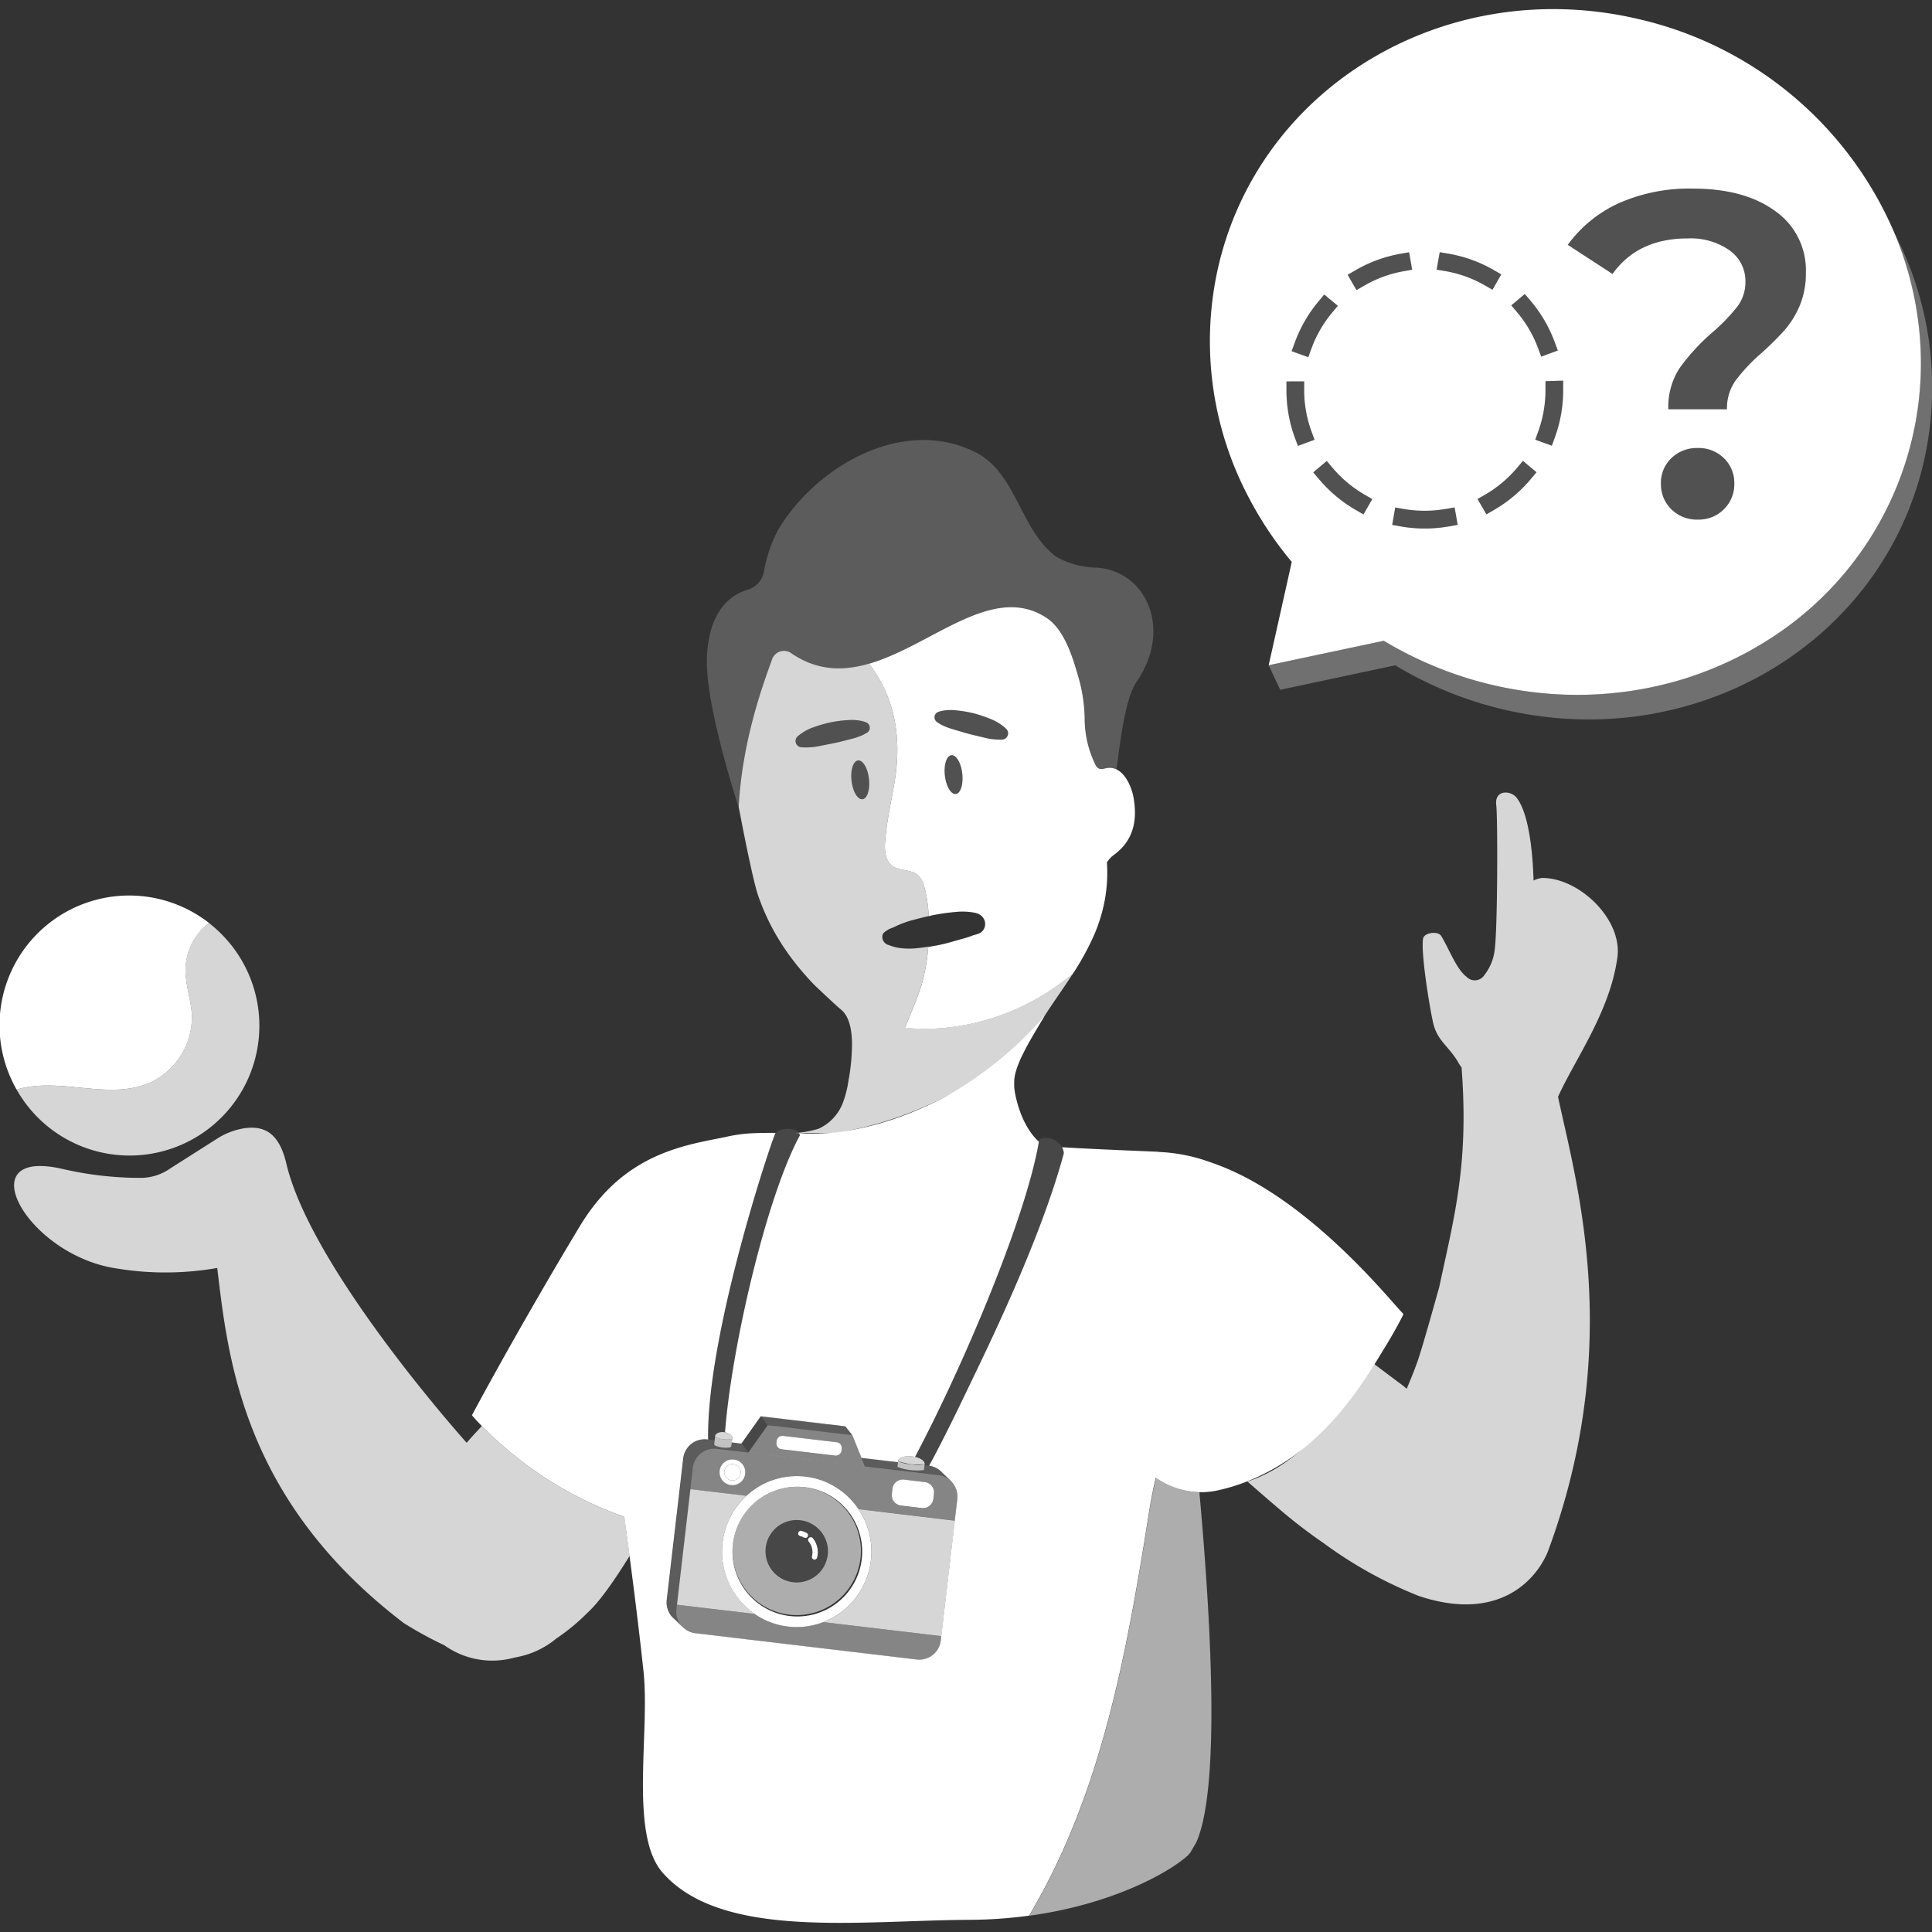 <svg viewBox="0 0 300 300" xmlns="http://www.w3.org/2000/svg"><rect x="0" y="0" width="300" height="300" fill="#333333" stroke="none"/><g fill="#fff"><path d="m 119.91 102.39 a 1.96 1.96 0 0 1 2.91 -1 c 4.06 2.81 8.12 2.84 12.15 1.67 9.74 -2.83 19.22 -12.67 27.6 -7.09 2.69 1.79 3.97 5.96 4.81 8.84 a 24.41 24.41 0 0 1 1.07 6.88 16.28 16.28 0 0 0 1.63 6.97 1.37 1.37 0 0 0 .52 .65 c .4 .22 .89 .02 1.34 -.05 a 2.42 2.42 0 0 1 1.43 .22 c .76 -5.99 1.56 -11.35 3.16 -13.68 5.67 -8.33 1.26 -17.4 -6.52 -17.67 a 12.98 12.98 0 0 1 -6.01 -1.69 c -5.63 -4.22 -6.09 -12.78 -12.36 -16.13 -11.1 -5.74 -24.65 1.83 -30.7 11.77 a 21.32 21.32 0 0 0 -2.31 6.66 3.62 3.62 0 0 1 -2.57 2.84 c -2.42 .72 -5.94 3.04 -6.29 10.36 -.32 6.67 3.9 20.26 5.09 23.94 -.06 -.32 -.1 -.51 -.1 -.51 .51 -10.48 3.84 -19.31 5.15 -22.98 z" opacity=".2"/><path d="m 171.92 119.26 c -.45 .07 -.94 .27 -1.34 .05 a 1.37 1.37 0 0 1 -.52 -.65 16.28 16.28 0 0 1 -1.63 -6.97 24.41 24.41 0 0 0 -1.07 -6.88 c -.84 -2.89 -2.12 -7.05 -4.81 -8.84 -8.37 -5.58 -17.85 4.27 -27.6 7.09 2.86 3.77 5.44 9.46 3.95 18.4 -.52 3.1 -1.25 6.17 -1.47 9.31 -.1 1.37 .06 2.96 1.2 3.74 1.11 .77 2.76 .46 3.82 1.31 a 3.71 3.71 0 0 1 1.09 1.94 20.43 20.43 0 0 1 .66 4.5 c .23 -.05 .46 -.11 .69 -.16 a 34.02 34.02 0 0 1 3.6 -.5 9.93 9.93 0 0 1 1.98 0 c .19 .02 .38 .04 .68 .09 l .29 .06 c .04 .01 .18 .04 .26 .07 l .18 .07 a 2 2 0 0 1 .3 .16 l .14 .1 a 1.75 1.75 0 0 1 .28 .28 1.62 1.62 0 0 1 .34 .72 1.73 1.73 0 0 1 -.04 .83 1.85 1.85 0 0 1 -.16 .34 1.31 1.31 0 0 1 -.27 .34 1 1 0 0 1 -.18 .15 2.8 2.8 0 0 1 -.79 .31 4.24 4.24 0 0 0 -.59 .19 13.39 13.39 0 0 1 -1.63 .51 c -1.12 .32 -2.26 .68 -3.43 .91 -.56 .12 -1.13 .22 -1.71 .3 a 30 30 0 0 1 -.92 5.49 c -.69 2.43 -2.72 7.05 -2.72 7.05 s 13.35 2.19 26.07 -8.34 c -.02 .03 -.03 .06 -.05 .09 a 42.17 42.17 0 0 0 3.21 -5.77 25.33 25.33 0 0 0 1.81 -5.73 23.45 23.45 0 0 0 .34 -5.9 4.15 4.15 0 0 1 1.12 -1.2 c 3.01 -2.23 3.63 -5.29 3.02 -8.85 -.25 -1.45 -1.13 -3.67 -2.66 -4.4 a 2.42 2.42 0 0 0 -1.44 -.21 z m -23.51 4.03 c -.75 .08 -1.5 -1.2 -1.69 -2.86 s .26 -3.08 1.01 -3.16 1.51 1.2 1.69 2.86 -.26 3.08 -1.01 3.16 z m 8.13 -9.46 a .99 .99 0 0 1 -.96 1.02 h -.02 a 10.28 10.28 0 0 1 -2.65 -.29 c -.83 -.21 -1.67 -.39 -2.5 -.61 s -1.64 -.48 -2.47 -.72 a 9.68 9.68 0 0 1 -1.23 -.44 6.25 6.25 0 0 1 -1.21 -.66 l -.01 -.01 a .9 .9 0 0 1 .24 -1.59 5.38 5.38 0 0 1 1.42 -.26 7.88 7.88 0 0 1 1.39 .04 19.17 19.17 0 0 1 2.73 .47 21 21 0 0 1 2.62 .89 7.6 7.6 0 0 1 2.36 1.51 .97 .97 0 0 1 .29 .65 z"/><path d="m 147.72 117.26 c -.75 .08 -1.2 1.5 -1.01 3.16 s .95 2.95 1.69 2.86 1.2 -1.5 1.01 -3.16 -.94 -2.94 -1.69 -2.86 z" opacity=".15"/><path d="m 134.49 112.16 a 5.39 5.39 0 0 0 -1.41 -.32 7.72 7.72 0 0 0 -1.39 -.02 19.01 19.01 0 0 0 -2.74 .35 21.13 21.13 0 0 0 -2.65 .77 7.61 7.61 0 0 0 -2.42 1.4 .97 .97 0 0 0 -.07 1.38 1 1 0 0 0 .65 .32 h .02 a 10.35 10.35 0 0 0 2.66 -.17 c .84 -.17 1.69 -.31 2.52 -.5 s 1.66 -.41 2.5 -.61 a 9.57 9.57 0 0 0 1.25 -.39 6.24 6.24 0 0 0 1.24 -.6 l .02 -.01 a .9 .9 0 0 0 -.17 -1.6 z" opacity=".15"/><path d="m 151.27 110.78 a 19.17 19.17 0 0 0 -2.73 -.47 7.88 7.88 0 0 0 -1.39 -.04 5.38 5.38 0 0 0 -1.42 .26 .9 .9 0 0 0 -.24 1.59 l .01 .01 a 6.25 6.25 0 0 0 1.21 .66 9.68 9.68 0 0 0 1.23 .44 c .83 .24 1.64 .51 2.47 .72 s 1.66 .4 2.5 .61 a 10.28 10.28 0 0 0 2.65 .29 h .02 a .99 .99 0 0 0 .96 -1.02 .97 .97 0 0 0 -.29 -.66 7.6 7.6 0 0 0 -2.36 -1.51 21 21 0 0 0 -2.62 -.88 z" opacity=".15"/><path d="m 133.24 118.07 c -.75 .08 -1.2 1.5 -1.01 3.16 s .95 2.95 1.69 2.86 1.2 -1.5 1.01 -3.16 -.95 -2.94 -1.69 -2.86 z" opacity=".15"/><path d="m 123.48 175.94 c 1.54 .01 3.4 .03 5.69 .05 7.73 -1.02 22.63 -5.46 32.61 -17.57 q .32 -.51 .65 -1.03 c 1.29 -1.98 2.73 -3.98 4.09 -6.09 .02 -.03 .03 -.06 .05 -.09 -12.71 10.53 -26.07 8.34 -26.07 8.34 s 2.03 -4.63 2.72 -7.05 a 30 30 0 0 0 .92 -5.49 c -.62 .09 -1.25 .17 -1.89 .24 a 11.63 11.63 0 0 1 -1.9 .02 8.44 8.44 0 0 1 -1.02 -.13 6.52 6.52 0 0 1 -1.28 -.38 1.31 1.31 0 0 1 -1.02 -1.52 c .06 -.31 .25 -.52 1.03 -.97 .31 -.14 .78 -.3 .99 -.42 .24 -.11 .5 -.24 .76 -.34 a 15.83 15.83 0 0 1 1.64 -.57 c .9 -.24 1.82 -.48 2.75 -.69 a 20.43 20.43 0 0 0 -.66 -4.5 3.71 3.71 0 0 0 -1.09 -1.94 c -1.06 -.84 -2.71 -.53 -3.82 -1.31 -1.14 -.79 -1.3 -2.38 -1.2 -3.74 .22 -3.14 .95 -6.21 1.47 -9.31 1.49 -8.94 -1.09 -14.63 -3.95 -18.4 -4.02 1.17 -8.09 1.15 -12.15 -1.67 a 1.96 1.96 0 0 0 -2.91 1 c -1.31 3.66 -4.64 12.49 -5.18 22.96 0 0 .04 .19 .1 .51 .41 2.15 2.05 10.62 2.86 13.05 a 34.9 34.9 0 0 0 4.25 8.51 c .63 .93 1.3 1.82 2 2.68 .82 1 1.67 1.97 2.57 2.89 0 0 3.38 3.21 4.1 3.79 1.27 1.02 1.66 3.04 1.71 5.12 a 32.09 32.09 0 0 1 -.55 5.92 16.43 16.43 0 0 1 -.89 3.48 7.23 7.23 0 0 1 -3.78 3.99 17.42 17.42 0 0 1 -3.6 .66 z m 10.44 -51.84 c -.75 .08 -1.5 -1.2 -1.69 -2.86 s .26 -3.08 1.01 -3.16 1.5 1.2 1.69 2.86 -.26 3.08 -1.01 3.16 z m .73 -10.34 l -.02 .01 a 6.19 6.19 0 0 1 -1.24 .6 9.52 9.52 0 0 1 -1.25 .39 c -.84 .2 -1.66 .44 -2.5 .61 s -1.68 .33 -2.52 .5 a 10.35 10.35 0 0 1 -2.66 .17 h -.02 a 1 1 0 0 1 -.65 -.32 .97 .97 0 0 1 .07 -1.38 7.6 7.6 0 0 1 2.43 -1.4 20.9 20.9 0 0 1 2.65 -.77 19.01 19.01 0 0 1 2.74 -.35 7.72 7.72 0 0 1 1.39 .02 5.39 5.39 0 0 1 1.41 .32 .9 .9 0 0 1 .43 .35 .9 .9 0 0 1 -.25 1.25 z" opacity=".8"/><path d="m 124.22 175.95 h -.18 a 1.03 1.03 0 0 1 .18 .32 c -5.14 9.41 -10.61 32.74 -11.64 46.14 .67 .12 1.17 .5 1.13 .9 l -.08 .67 1.49 .18 3.01 -4.24 13.14 1.56 1.08 1.38 1.42 3.52 5.66 .67 .02 -.18 c .06 -.53 1.03 -.85 2.17 -.72 a 4.49 4.49 0 0 1 .46 .08 c 7.14 -13.44 17.16 -36.78 19.24 -48.95 -.03 -.03 -.07 -.06 -.1 -.09 -2.21 -2.07 -3.2 -5.4 -3.56 -7.22 a 8.95 8.95 0 0 1 -.17 -1.17 c -.01 -.33 -.01 -.65 0 -.97 .1 -2.84 3.26 -7.51 4.68 -10.05 a 57.68 57.68 0 0 1 -15.53 12.6 c -11.59 6.09 -20.43 5.78 -22.05 5.61 z"/><path d="m 119.21 221.29 l 2.55 .3 2.55 .31 z"/><path d="m 178.26 236.02 c -3.28 20.6 -7.11 41.59 -17.47 59.78 -.32 .56 -.64 1.11 -.96 1.67 12.86 -1.76 21.64 -6.68 24.54 -9.29 a 4.13 4.13 0 0 0 .43 -.47 c .32 -.53 .64 -1.07 .95 -1.61 3.54 -7.9 2.57 -31.4 .49 -54.39 a 12.41 12.41 0 0 1 -6.72 -2.23 c -.56 2.14 -.91 4.35 -1.26 6.54 z" opacity=".6"/><path d="m 241.93 170.31 c 2.6 -5.78 8.08 -13.21 9.22 -21.66 .8 -5.93 -5.96 -12.35 -11.67 -12.32 a 3.7 3.7 0 0 0 -1.35 .4 c -.15 -5.11 -.85 -10.53 -2.61 -12.84 -.92 -1.21 -3.51 -1.3 -3.18 1.16 .23 1.76 .23 19.64 -.28 22.69 a 7.71 7.71 0 0 1 -1.57 3.67 1.76 1.76 0 0 1 -2.72 .31 c -1.63 -1.23 -2.69 -4.25 -3.97 -6.37 -.5 -.83 -2.68 -.55 -2.83 .41 -.36 2.29 1.03 10.73 1.58 13.12 .64 2.79 2.53 3.65 3.97 6.23 a 5.8 5.8 0 0 0 .43 .64 c 1.08 14.06 -.84 22.03 -3.03 32.08 l -.44 2.03 s -2.63 9.5 -3.39 11.6 c -.51 1.42 -1.07 2.81 -1.66 4.19 -.14 -.12 -.28 -.25 -.42 -.37 l -4.48 -3.36 -.47 -.43 c -3.95 5.08 -9.29 15.26 -19.36 18.56 1.68 1.46 3.28 2.88 5.08 4.39 a 81.19 81.19 0 0 0 6.74 5.17 65.86 65.86 0 0 0 14.82 8.22 c 12.05 4.01 18 -2.14 19.98 -6.82 12.01 -32.3 4.35 -57.71 1.61 -70.7 z" opacity=".8"/><path d="m 111.05 222.99 c .05 -.42 .69 -.7 1.42 -.61 .04 0 .08 .02 .12 .03 1.03 -13.4 6.5 -36.73 11.64 -46.14 a 1.03 1.03 0 0 0 -.18 -.32 c -.71 -.98 -3 -.79 -3.57 -.02 -.01 .02 -.04 .03 -.05 .05 -.66 1.26 -10.72 31.32 -10.45 47.57 l .99 .12 z" opacity=".1"/><path d="m 164 177.18 a 2.68 2.68 0 0 0 -2.23 -.41 1.61 1.61 0 0 0 -.38 .15 c -.01 .08 -.03 .17 -.05 .26 0 .03 -.01 .06 -.02 .09 -2.08 12.17 -12.1 35.5 -19.24 48.95 .91 .21 1.55 .67 1.49 1.13 l -.02 .18 .69 .08 h .02 c 1.97 -3.61 4.14 -8.05 5.9 -11.72 2.77 -5.79 11.3 -23 15.02 -36.79 a 2.05 2.05 0 0 0 -.28 -.95 2.73 2.73 0 0 0 -.9 -.97 z" opacity=".1"/><path d="m 147.83 230.14 l -.22 -.22 c .08 .07 .14 .14 .21 .22 z"/><path d="m 143.56 227.52 l -.09 .74 a 8.63 8.63 0 0 1 -4.12 -.49 l .09 -.74 -5.66 -.67 .53 1.32 -9.11 -1.08 -3.96 -.47 -5.03 -.6 -1.08 -1.38 -1.49 -.18 -.07 .61 c -.02 .19 -.64 .28 -1.37 .19 s -1.31 -.32 -1.29 -.51 l .07 -.61 -.99 -.12 -.18 -.02 a 3.35 3.35 0 0 0 -3.69 2.95 l -2.56 21.98 a 3.38 3.38 0 0 0 .78 2.57 l .03 .02 a 3.31 3.31 0 0 0 .43 .42 l 1.2 1.16 h .01 a 3.37 3.37 0 0 1 -.95 -2.75 l 2.14 -18.33 .04 -.3 .39 -3.35 a 3.35 3.35 0 0 1 3.69 -2.95 l 34.45 4.09 a 3.28 3.28 0 0 1 1.75 .77 l -1.28 -1.24 a 3.3 3.3 0 0 0 -1.93 -.95 h -.02 z" opacity=".2"/><path d="m 111.29 224.95 a 3.35 3.35 0 0 0 -3.69 2.95 l -.39 3.35 8.69 1.03 a 11.5 11.5 0 0 1 17.4 2.06 l 14.97 1.78 -.04 .3 .43 -3.65 a 3.37 3.37 0 0 0 -.84 -2.62 c -.07 -.08 -.14 -.15 -.21 -.22 -.04 -.04 -.08 -.08 -.12 -.12 a 3.28 3.28 0 0 0 -1.75 -.77 z m 4.43 3.9 a 1.98 1.98 0 1 1 -1.74 -2.22 1.99 1.99 0 0 1 1.74 2.22 z m 29.31 3.09 l -.1 .82 a 1.61 1.61 0 0 1 -1.78 1.42 l -3.27 -.39 a 1.62 1.62 0 0 1 -1.4 -1.79 l .1 -.82 a 1.61 1.61 0 0 1 1.78 -1.42 l 3.27 .39 a 1.62 1.62 0 0 1 1.4 1.79 z" opacity=".4"/><path d="m 127.83 251.87 a 11.45 11.45 0 0 1 -10.64 -1.26 l -12.07 -1.43 2.06 -17.63 -2.14 18.33 a 3.37 3.37 0 0 0 .95 2.75 3.28 3.28 0 0 0 1.96 .99 l 34.45 4.09 a 3.35 3.35 0 0 0 3.69 -2.95 l .08 -.7 z" opacity=".4"/><path d="m 133.3 234.34 a 11.76 11.76 0 0 1 -5.47 17.54 l 18.35 2.18 2.06 -17.63 .04 -.3 z" opacity=".8"/><path d="m 105.12 249.18 l 12.07 1.43 a 11.78 11.78 0 0 1 -1.29 -18.34 l -8.69 -1.03 -.04 .3 z" opacity=".8"/><path d="m 112.19 239.56 a 11.76 11.76 0 0 0 5 11.06 11.45 11.45 0 0 0 10.64 1.26 11.76 11.76 0 0 0 5.47 -17.54 11.5 11.5 0 0 0 -17.4 -2.06 11.71 11.71 0 0 0 -3.71 7.28 z m 12.69 -8.64 a 10.07 10.07 0 1 1 -11.07 8.83 10.05 10.05 0 0 1 11.06 -8.83 z"/><path d="m 113.8 239.75 a 9.97 9.97 0 1 0 11.07 -8.83 10.05 10.05 0 0 0 -11.07 8.83 z m 14.72 1.75 a 4.85 4.85 0 1 1 -4.25 -5.44 4.87 4.87 0 0 1 4.26 5.43 z" opacity=".6"/><path d="m 124.27 236.05 a 4.9 4.9 0 1 0 4.25 5.44 4.87 4.87 0 0 0 -4.25 -5.44 z m 1.14 2.55 a .41 .41 0 0 1 -.56 .16 2.54 2.54 0 0 0 -.61 -.24 .41 .41 0 1 1 .21 -.8 3.36 3.36 0 0 1 .8 .32 .41 .41 0 0 1 .16 .57 z m 1.47 3.26 a .41 .41 0 0 1 -.4 .31 .4 .4 0 0 1 -.1 -.01 .41 .41 0 0 1 -.3 -.5 2.61 2.61 0 0 0 -.51 -2.29 .41 .41 0 1 1 .64 -.52 3.44 3.44 0 0 1 .67 3.01 z" opacity=".1"/><path d="m 113.98 226.63 a 2 2 0 1 0 1.74 2.22 1.99 1.99 0 0 0 -1.74 -2.22 z m -.38 3.25 a 1.27 1.27 0 1 1 1.4 -1.11 1.27 1.27 0 0 1 -1.4 1.11 z"/><path d="m 143.63 230.14 l -3.27 -.39 a 1.61 1.61 0 0 0 -1.78 1.42 l -.1 .82 a 1.62 1.62 0 0 0 1.4 1.79 l 3.27 .39 a 1.61 1.61 0 0 0 1.78 -1.42 l .1 -.82 a 1.62 1.62 0 0 0 -1.4 -1.79 z"/><path d="m 113.9 227.36 a 1.27 1.27 0 1 0 1.1 1.41 1.26 1.26 0 0 0 -1.1 -1.41 z"/><path d="m 124.31 221.9 l -2.55 -.3 -2.55 -.3 -3.01 4.24 5.03 .6 3.96 .47 9.11 1.08 -.53 -1.32 -1.42 -3.52 z m 5.38 4.14 l -8.35 -.99 a .9 .9 0 0 1 -.78 -1 l .03 -.29 a .9 .9 0 0 1 .99 -.79 l 8.35 .99 a .9 .9 0 0 1 .78 1 l -.03 .29 a .9 .9 0 0 1 -.99 .78 z" opacity=".4"/><path d="m 130.68 225.24 l .03 -.29 a .9 .9 0 0 0 -.78 -1 l -8.35 -.99 a .9 .9 0 0 0 -.99 .79 l -.03 .29 a .9 .9 0 0 0 .78 1 l 8.35 .99 a .9 .9 0 0 0 .99 -.79 z"/><path d="m 112.34 223.5 c .74 .09 1.35 0 1.37 -.19 .05 -.4 -.45 -.78 -1.13 -.9 -.04 -.01 -.08 -.02 -.12 -.03 -.74 -.09 -1.37 .19 -1.42 .61 -.02 .19 .56 .42 1.3 .51 z" opacity=".8"/><path d="m 112.34 223.5 c -.74 -.09 -1.31 -.32 -1.29 -.51 l -.08 .67 -.07 .61 c -.02 .19 .56 .42 1.29 .51 s 1.35 0 1.37 -.19 l .07 -.61 .08 -.67 c -.02 .19 -.64 .27 -1.37 .19 z" opacity=".7"/><path d="m 139.46 226.86 a 8.66 8.66 0 0 0 4.12 .49 c .05 -.46 -.59 -.92 -1.49 -1.13 a 4.49 4.49 0 0 0 -.46 -.08 c -1.14 -.13 -2.11 .19 -2.17 .72 z" opacity=".8"/><path d="m 141.49 227.36 a 4.46 4.46 0 0 1 -2.03 -.5 l -.02 .18 -.09 .74 a 8.63 8.63 0 0 0 4.12 .49 l .09 -.74 .02 -.18 a 4.49 4.49 0 0 1 -2.09 .01 z" opacity=".7"/><path d="m 119.21 221.29 l -1.08 -1.38 -3.01 4.24 1.08 1.38 z" opacity=".1"/><path d="m 124.31 221.9 l 8.04 .95 -1.08 -1.38 -13.14 -1.56 1.08 1.38 z" opacity=".2"/><path d="m 125.26 238.04 a 3.36 3.36 0 0 0 -.8 -.32 .41 .41 0 1 0 -.21 .8 2.54 2.54 0 0 1 .61 .24 .41 .41 0 0 0 .56 -.16 .41 .41 0 0 0 -.16 -.56 z"/><path d="m 125.63 238.79 a .41 .41 0 0 0 -.06 .58 2.61 2.61 0 0 1 .51 2.29 .41 .41 0 0 0 .3 .5 .4 .4 0 0 0 .1 .01 .41 .41 0 0 0 .4 -.31 3.44 3.44 0 0 0 -.67 -3.02 .41 .41 0 0 0 -.58 -.05 z"/><path d="m 294.09 36.05 a 52.9 52.9 0 0 1 3.68 13.31 50.77 50.77 0 0 1 -22.49 49.51 q -2.02 1.33 -4.16 2.48 a 54.24 54.24 0 0 1 -6.66 3.02 q -2.3 .86 -4.68 1.52 t -4.84 1.1 a 56.65 56.65 0 0 1 -17.82 .37 q -2.78 -.38 -5.58 -1.04 a 58.19 58.19 0 0 1 -6.61 -1.99 c -.93 -.34 -1.84 -.71 -2.74 -1.09 q -2.68 -1.14 -5.21 -2.52 c -.72 -.4 -1.43 -.8 -2.13 -1.22 l -11.3 2.4 -6.55 1.4 1.79 3.81 17.87 -3.8 a 58.19 58.19 0 0 0 16.69 6.83 c 29.81 7.07 59.13 -10.33 65.47 -38.86 a 51.9 51.9 0 0 0 -4.73 -35.23 z" opacity=".3"/><path d="m 214.87 99.5 c .7 .42 1.41 .83 2.13 1.22 q 2.52 1.38 5.21 2.52 c .9 .38 1.81 .75 2.74 1.09 a 58.19 58.19 0 0 0 6.61 1.99 q 2.79 .66 5.58 1.04 a 56.65 56.65 0 0 0 17.82 -.36 q 2.46 -.45 4.84 -1.1 t 4.68 -1.52 a 54.24 54.24 0 0 0 6.66 -3.02 q 2.14 -1.15 4.16 -2.48 a 50.77 50.77 0 0 0 22.49 -49.51 52.86 52.86 0 0 0 -3.68 -13.32 57.09 57.09 0 0 0 -39.56 -33.06 c -29.81 -7.07 -59.13 10.33 -65.47 38.86 a 51.88 51.88 0 0 0 4.85 35.45 55.9 55.9 0 0 0 6.65 9.95 l -.26 1.19 -3.32 14.86 6.57 -1.4 z m 52.82 -20.43 a 5.49 5.49 0 0 1 -4.05 1.61 5.58 5.58 0 0 1 -4.12 -1.61 5.41 5.41 0 0 1 -1.61 -3.98 5.29 5.29 0 0 1 1.61 -3.94 5.66 5.66 0 0 1 4.12 -1.58 5.56 5.56 0 0 1 4.05 1.58 5.29 5.29 0 0 1 1.61 3.94 5.41 5.41 0 0 1 -1.61 3.98 z m -16.31 -47.52 a 27.07 27.07 0 0 1 11.47 -2.26 q 8.02 0 12.79 3.48 a 11.19 11.19 0 0 1 4.77 9.57 12.85 12.85 0 0 1 -.97 5.16 14.18 14.18 0 0 1 -2.33 3.76 46.15 46.15 0 0 1 -3.58 3.55 27.57 27.57 0 0 0 -4.05 4.3 7.47 7.47 0 0 0 -1.32 4.44 h -9.1 a 11.04 11.04 0 0 1 1.76 -6.41 32.48 32.48 0 0 1 5.12 -5.56 28.3 28.3 0 0 0 3.84 -3.98 6.26 6.26 0 0 0 1.25 -3.84 5.85 5.85 0 0 0 -2.44 -4.87 10.48 10.48 0 0 0 -6.52 -1.87 q -7.74 0 -11.68 5.52 l -6.95 -4.52 a 20.13 20.13 0 0 1 7.94 -6.47 z m -8.65 29.02 a 21.43 21.43 0 0 1 -1.29 7.35 l -.47 1.29 -2.58 -.94 .47 -1.29 a 18.71 18.71 0 0 0 1.12 -6.41 v -1.38 l 2.75 -.08 z m -5.96 -14.92 l .89 1.05 a 21.39 21.39 0 0 1 3.76 6.44 l .48 1.29 -2.58 .95 -.48 -1.29 a 18.67 18.67 0 0 0 -3.28 -5.62 l -.89 -1.05 z m -1.17 26.96 l .88 -1.05 2.11 1.77 -.88 1.05 a 21.52 21.52 0 0 1 -5.71 4.8 l -1.19 .69 -1.38 -2.38 1.19 -.69 a 18.75 18.75 0 0 0 4.98 -4.19 z m -12.04 -33.45 l 1.35 .23 a 21.29 21.29 0 0 1 7.02 2.53 l 1.19 .69 -1.37 2.38 -1.19 -.68 a 18.56 18.56 0 0 0 -6.12 -2.21 l -1.36 -.23 z m .96 39.87 l 1.35 -.24 .48 2.71 -1.35 .24 a 21.7 21.7 0 0 1 -7.46 .01 l -1.36 -.24 .47 -2.71 1.36 .24 a 19.03 19.03 0 0 0 6.51 -.02 z m -14.07 -37.05 a 21.29 21.29 0 0 1 7 -2.57 l 1.35 -.24 .48 2.71 -1.35 .24 a 18.56 18.56 0 0 0 -6.1 2.24 l -1.19 .69 -1.38 -2.38 z m 1.45 34.83 l 1.19 .69 -1.37 2.38 -1.19 -.69 a 21.54 21.54 0 0 1 -5.72 -4.79 l -.89 -1.05 2.1 -1.77 .89 1.05 a 18.77 18.77 0 0 0 4.99 4.18 z m -10.87 -23.55 a 21.41 21.41 0 0 1 3.72 -6.47 l .88 -1.06 2.11 1.76 -.88 1.05 a 18.63 18.63 0 0 0 -3.24 5.64 l -.47 1.29 -2.59 -.94 z m .03 14.7 a 21.39 21.39 0 0 1 -1.3 -7.35 v -1.38 l 2.75 -.01 v 1.38 a 18.66 18.66 0 0 0 1.14 6.4 l .47 1.29 -2.58 .95 z"/><path d="m 263.64 69.57 a 5.66 5.66 0 0 0 -4.12 1.58 5.29 5.29 0 0 0 -1.61 3.94 5.41 5.41 0 0 0 1.61 3.98 5.58 5.58 0 0 0 4.12 1.61 5.49 5.49 0 0 0 4.05 -1.61 5.41 5.41 0 0 0 1.61 -3.98 5.29 5.29 0 0 0 -1.61 -3.94 5.56 5.56 0 0 0 -4.05 -1.58 z" opacity=".15"/><path d="m 262.06 37.03 a 10.48 10.48 0 0 1 6.52 1.87 5.85 5.85 0 0 1 2.44 4.87 6.26 6.26 0 0 1 -1.25 3.84 28.3 28.3 0 0 1 -3.84 3.98 32.48 32.48 0 0 0 -5.12 5.56 11.04 11.04 0 0 0 -1.76 6.41 h 9.1 a 7.47 7.47 0 0 1 1.32 -4.44 27.57 27.57 0 0 1 4.05 -4.3 46.15 46.15 0 0 0 3.58 -3.55 14.18 14.18 0 0 0 2.33 -3.76 12.85 12.85 0 0 0 .97 -5.16 11.19 11.19 0 0 0 -4.77 -9.57 q -4.77 -3.48 -12.79 -3.48 a 27.07 27.07 0 0 0 -11.47 2.26 20.13 20.13 0 0 0 -7.96 6.49 l 6.95 4.52 q 3.96 -5.54 11.7 -5.54 z" opacity=".15"/><path d="m 211.83 44.36 a 18.56 18.56 0 0 1 6.1 -2.24 l 1.35 -.24 -.48 -2.71 -1.35 .24 a 21.29 21.29 0 0 0 -7 2.57 l -1.19 .69 1.38 2.38 z" opacity=".15"/><path d="m 203.62 54.2 a 18.63 18.63 0 0 1 3.24 -5.64 l .88 -1.05 -2.11 -1.76 -.88 1.06 a 21.41 21.41 0 0 0 -3.72 6.47 l -.47 1.29 2.59 .94 z" opacity=".15"/><path d="m 203.64 67.01 a 18.66 18.66 0 0 1 -1.14 -6.4 v -1.38 l -2.75 .01 v 1.38 a 21.39 21.39 0 0 0 1.3 7.35 l .47 1.29 2.58 -.95 z" opacity=".15"/><path d="m 216.65 78.79 l -.47 2.71 1.36 .24 a 21.7 21.7 0 0 0 7.46 -.01 l 1.35 -.24 -.48 -2.71 -1.35 .24 a 19.03 19.03 0 0 1 -6.51 .01 z" opacity=".15"/><path d="m 206.02 71.58 l -2.1 1.77 .89 1.05 a 21.54 21.54 0 0 0 5.72 4.79 l 1.19 .69 1.37 -2.38 -1.19 -.69 a 18.77 18.77 0 0 1 -4.99 -4.18 z" opacity=".15"/><path d="m 239.98 60.57 a 18.71 18.71 0 0 1 -1.12 6.41 l -.47 1.29 2.58 .94 .47 -1.29 a 21.43 21.43 0 0 0 1.29 -7.35 v -1.46 l -2.75 .08 z" opacity=".15"/><path d="m 238.84 54.09 l .48 1.29 2.58 -.95 -.48 -1.29 a 21.39 21.39 0 0 0 -3.76 -6.44 l -.89 -1.05 -2.1 1.78 .89 1.05 a 18.67 18.67 0 0 1 3.28 5.61 z" opacity=".15"/><path d="m 230.56 44.3 l 1.19 .68 1.37 -2.38 -1.19 -.69 a 21.29 21.29 0 0 0 -7.02 -2.53 l -1.35 -.23 -.47 2.71 1.36 .23 a 18.56 18.56 0 0 1 6.11 2.21 z" opacity=".15"/><path d="m 229.43 77.48 l 1.38 2.38 1.19 -.69 a 21.52 21.52 0 0 0 5.71 -4.8 l .88 -1.05 -2.11 -1.77 -.88 1.05 a 18.75 18.75 0 0 1 -4.98 4.19 z" opacity=".15"/><path d="m 79.45 225.66 a 56.09 56.09 0 0 1 -4.63 -4.23 c -.92 1 -1.86 2 -2.35 2.61 0 0 -24.12 -26.84 -28.01 -43.37 -1.12 -4.77 -3.43 -5.92 -6.55 -5.47 a 11 11 0 0 0 -4.29 1.67 l -7.18 4.56 a 7.97 7.97 0 0 1 -4.54 1.47 53.75 53.75 0 0 1 -12.25 -1.4 c -14.7 -3.35 -5.44 13.44 8.48 15.47 a 46.58 46.58 0 0 0 15.6 -.08 c 1.66 13.61 3.73 35.88 28.97 55.14 a 58.46 58.46 0 0 0 6.29 3.44 12.8 12.8 0 0 0 10.89 1.92 c .19 -.03 .37 -.07 .56 -.11 a 13.48 13.48 0 0 0 5.93 -2.84 31.83 31.83 0 0 0 4.87 -4.03 c 1.87 -1.7 4.17 -5.01 6.53 -8.81 -.28 -2.1 -.55 -4.13 -.81 -6.07 a 57.35 57.35 0 0 1 -17.51 -9.87 z" opacity=".8"/><path d="m 217.73 203.83 c -1.91 -1.94 -13.77 -16.83 -27.55 -22.52 -.81 -.33 -1.61 -.63 -2.41 -.9 a 26.43 26.43 0 0 0 -7.71 -1.53 c -.05 0 -.09 0 -.14 0 v -.03 c -2.71 -.12 -9.8 -.39 -15.01 -.71 a 2.05 2.05 0 0 1 .28 .95 c -3.72 13.79 -12.25 31 -15.02 36.79 -1.76 3.67 -3.93 8.11 -5.9 11.72 a 3.3 3.3 0 0 1 1.93 .95 l 1.28 1.24 .12 .12 .22 .22 -.01 .01 a 3.37 3.37 0 0 1 .84 2.62 l -.43 3.65 -2.06 17.63 -.08 .7 a 3.35 3.35 0 0 1 -3.69 2.95 l -34.45 -4.09 a 3.28 3.28 0 0 1 -1.96 -.99 h -.01 l -1.2 -1.16 a 3.31 3.31 0 0 1 -.43 -.42 l -.03 -.02 a 3.38 3.38 0 0 1 -.78 -2.57 l 2.56 -21.98 a 3.35 3.35 0 0 1 3.69 -2.95 l .18 .02 c -.27 -16.24 9.79 -46.3 10.45 -47.57 .01 -.02 .04 -.03 .05 -.05 -1.99 0 -3.27 .03 -4.28 .1 a 22.87 22.87 0 0 0 -3.28 .49 c -.67 .14 -1.45 .3 -2.49 .5 -.27 .05 -.55 .11 -.82 .17 -7.05 1.45 -14.1 4.17 -19.6 13.31 -2.22 3.68 -4.29 7.2 -6.17 10.45 -1.5 2.6 -2.89 5.02 -4.12 7.2 -3.99 7.06 -6.42 11.63 -6.42 11.63 s .53 .64 1.53 1.66 a 56.09 56.09 0 0 0 4.63 4.23 57.35 57.35 0 0 0 17.5 9.87 c .26 1.94 .53 3.97 .81 6.07 .68 5.12 1.39 10.75 2.07 16.97 q .05 .42 .09 .84 c .64 5.73 -.3 13.74 -.02 20.52 .19 4.5 .9 8.46 2.99 10.85 9.16 10.46 30.59 7.42 47.62 7.34 a 70.75 70.75 0 0 0 9.3 -.65 c .32 -.55 .65 -1.11 .96 -1.67 10.36 -18.18 14.19 -39.18 17.47 -59.78 .35 -2.19 .7 -4.4 1.25 -6.54 a 12.41 12.41 0 0 0 6.72 2.23 11.8 11.8 0 0 0 2.63 -.22 29.76 29.76 0 0 0 6.44 -2.14 c 10.75 -4.94 16.33 -14.46 20.06 -20.59 1.36 -2.24 2.2 -3.88 2.48 -4.45 l .11 -.23 z"/><path d="m 2.59 169.19 c 6.63 -2.02 14.2 1.7 20.58 -1.02 a 11.21 11.21 0 0 0 6.62 -10.62 c -.12 -2.24 -.93 -4.41 -.98 -6.65 a 9.21 9.21 0 0 1 3.65 -7.56 20.35 20.35 0 0 1 2.39 2.18 20.14 20.14 0 0 0 -32.27 23.67 z"/><path d="m 2.58 169.19 a 20.15 20.15 0 1 0 29.87 -25.85 9.21 9.21 0 0 0 -3.65 7.56 c .06 2.24 .86 4.41 .98 6.65 a 11.21 11.21 0 0 1 -6.62 10.62 c -6.38 2.72 -13.95 -1 -20.58 1.02 z" opacity=".8"/></g></svg>